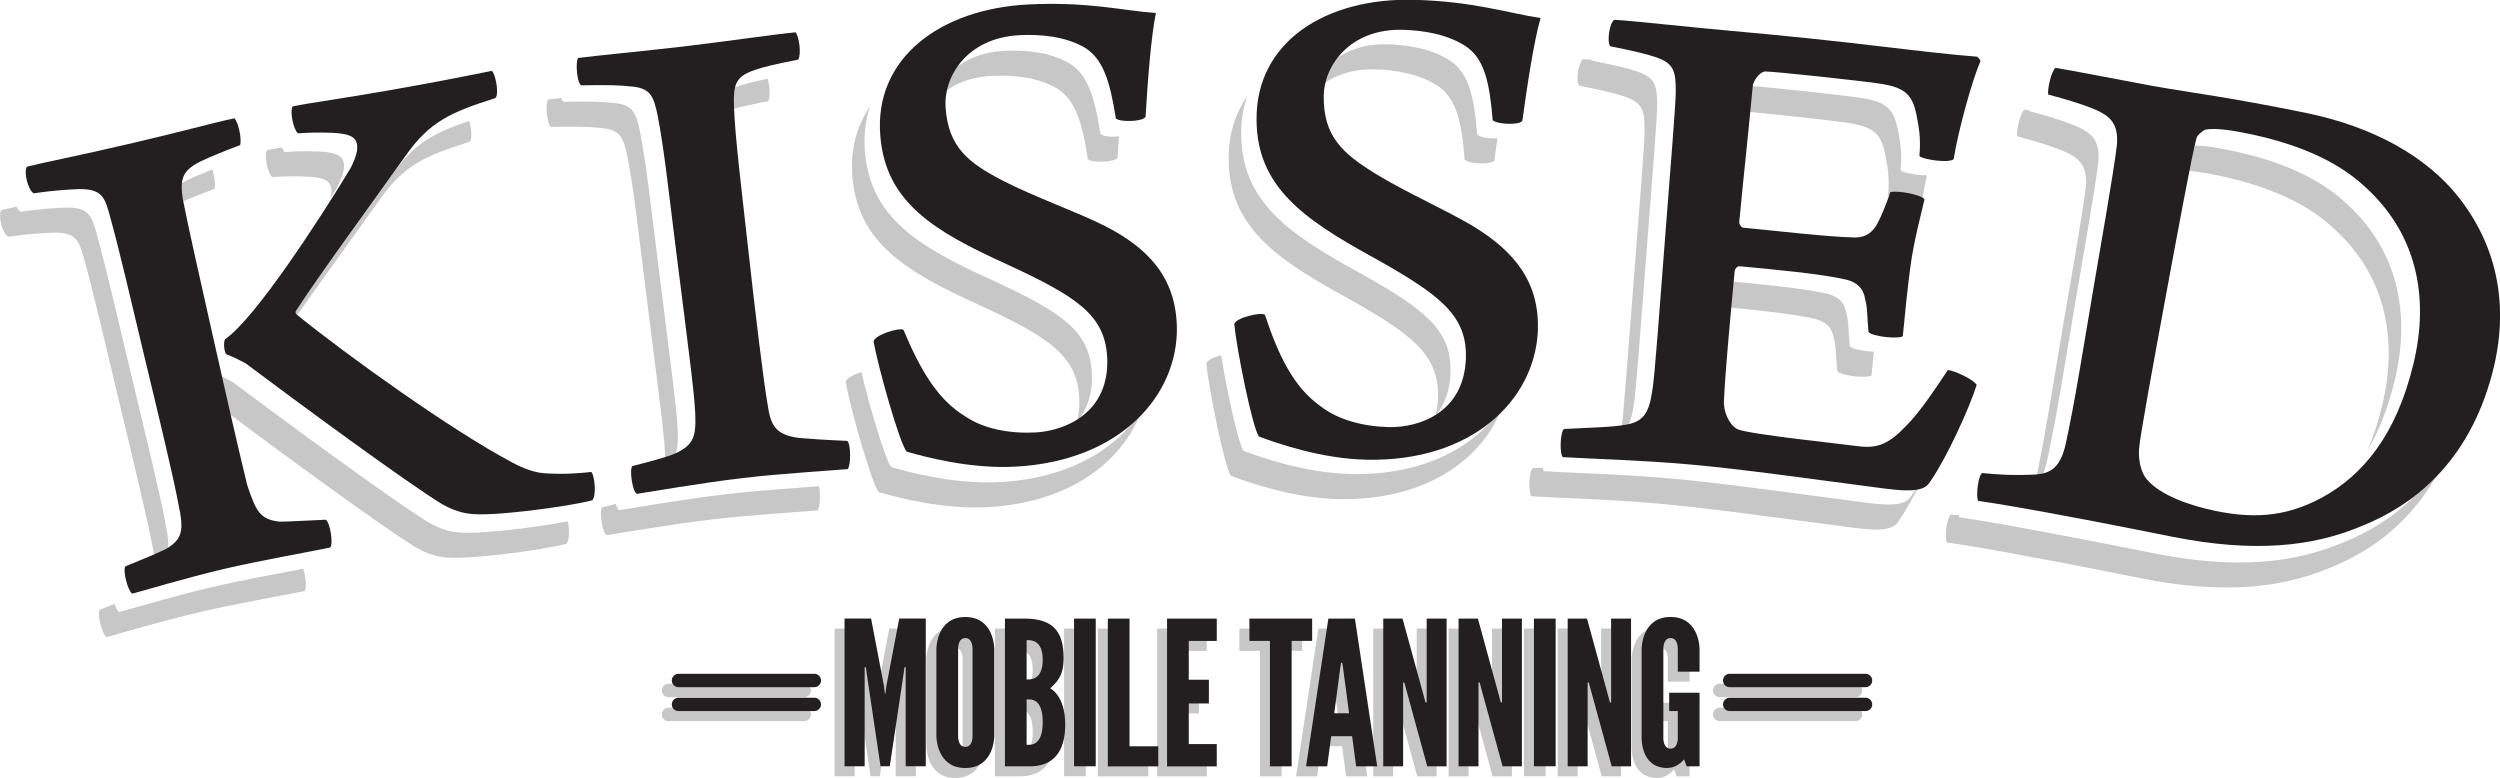 <?xml version="1.0" encoding="UTF-8" standalone="no"?>
<!-- Created with Inkscape (http://www.inkscape.org/) -->

<svg
   xmlns:dc="http://purl.org/dc/elements/1.1/"
   xmlns:cc="http://creativecommons.org/ns#"
   xmlns:rdf="http://www.w3.org/1999/02/22-rdf-syntax-ns#"
   xmlns:svg="http://www.w3.org/2000/svg"
   xmlns="http://www.w3.org/2000/svg"
   xmlns:sodipodi="http://sodipodi.sourceforge.net/DTD/sodipodi-0.dtd"
   xmlns:inkscape="http://www.inkscape.org/namespaces/inkscape"
   width="4.313in"
   height="1.342in"
   viewBox="0 0 109.559 34.094"
   version="1.1"
   id="svg4204"
   inkscape:version="0.92.4 5da689c313, 2019-01-14"
   sodipodi:docname="kissed-bw.svg">
  <defs
     id="defs4198" />
  <sodipodi:namedview
     id="base"
     pagecolor="#ffffff"
     bordercolor="#666666"
     borderopacity="1.0"
     inkscape:pageopacity="0.0"
     inkscape:pageshadow="2"
     inkscape:zoom="1.979899"
     inkscape:cx="257.1127"
     inkscape:cy="157.33833"
     inkscape:document-units="mm"
     inkscape:current-layer="layer1"
     showgrid="false"
     units="in"
     width="7.5in"
     inkscape:window-width="1918"
     inkscape:window-height="1064"
     inkscape:window-x="4800"
     inkscape:window-y="27"
     inkscape:window-maximized="0" />
  <g
     inkscape:label="Layer 1"
     inkscape:groupmode="layer"
     id="layer1"
     transform="translate(-2.37,-252.808)">
    <g
       id="g8632"
       transform="matrix(0.353,0,0,-0.353,40.519,286.831)">
      <path
         d="m 0,0 -1.721,11.532 -0.102,0.771 H -1.971 V 11.532 0 H -4.468 V 18.346 H -1.17 L 0.426,9.966 0.55,8.989 h 0.049 l 0.124,0.977 1.601,8.38 H 5.619 V 0 H 3.123 v 11.532 0.771 H 2.973 L 2.874,11.532 1.154,0 Z"
         style="fill:#c8c7c7;fill-opacity:1;fill-rule:nonzero;stroke:none"
         id="path8634"
         inkscape:connector-curvature="0" />
    </g>
    <g
       id="g8636"
       transform="matrix(0.353,0,0,-0.353,44.235,281.212)">
      <path
         d="m 0,0 c -0.95,0 -0.898,-1.35 -0.898,-1.35 v -10.813 c 0,0 -0.052,-1.344 0.898,-1.344 0.951,0 0.901,1.344 0.901,1.344 V -1.35 C 0.901,-1.35 0.951,0 0,0 m 0,-16.13 c -3.618,0 -3.592,3.967 -3.592,3.967 V -1.35 c 0,0 -0.026,3.964 3.592,3.964 3.621,0 3.6,-3.964 3.6,-3.964 v -10.813 c 0,0 0.021,-3.967 -3.6,-3.967"
         style="fill:#c8c7c7;fill-opacity:1;fill-rule:nonzero;stroke:none"
         id="path8638"
         inkscape:connector-curvature="0" />
    </g>
    <g
       id="g8640"
       transform="matrix(0.353,0,0,-0.353,46.921,283.898)">
      <path
         d="m 0,0 v -5.637 c 0.498,0 1.999,-0.202 1.999,2.813 C 1.999,0.201 0.498,0 0,0 M 0,7.364 V 2.473 c 0.498,0 1.999,-0.081 1.999,2.445 0,2.52 -1.501,2.446 -1.999,2.446 M -2.694,-8.314 v 18.348 h 2.369 c 3.223,0 4.92,-1.225 4.92,-4.87 0,-1.697 -0.376,-2.669 -1.673,-3.793 0,0 1.877,-0.852 1.877,-4.497 0,-2.697 -0.95,-5.064 -4.172,-5.188 z"
         style="fill:#c8c7c7;fill-opacity:1;fill-rule:nonzero;stroke:none"
         id="path8642"
         inkscape:connector-curvature="0" />
    </g>
    <path
       d="m 49.001,280.358 h 0.95 v 6.472 h -0.95 z"
       style="fill:#c8c7c7;fill-opacity:1;fill-rule:nonzero;stroke:none;stroke-width:0.353"
       id="path8644"
       inkscape:connector-curvature="0" />
    <g
       id="g8646"
       transform="matrix(0.353,0,0,-0.353,50.48,280.359)">
      <path
         d="m 0,0 h 2.697 v -15.857 h 3.57 v -2.489 H 0 Z"
         style="fill:#c8c7c7;fill-opacity:1;fill-rule:nonzero;stroke:none"
         id="path8648"
         inkscape:connector-curvature="0" />
    </g>
    <g
       id="g8650"
       transform="matrix(0.353,0,0,-0.353,53.079,280.359)">
      <path
         d="M 0,0 H 6.165 V -2.771 H 2.694 v -4.818 h 2.497 v -2.945 H 2.694 v -5.04 h 3.471 v -2.772 H 0 Z"
         style="fill:#c8c7c7;fill-opacity:1;fill-rule:nonzero;stroke:none"
         id="path8652"
         inkscape:connector-curvature="0" />
    </g>
    <g
       id="g8654"
       transform="matrix(0.353,0,0,-0.353,56.685,281.336)">
      <path
         d="M 0,0 V 2.771 H 7.792 V 0 H 5.249 v -15.576 h -2.7 L 2.549,0 Z"
         style="fill:#c8c7c7;fill-opacity:1;fill-rule:nonzero;stroke:none"
         id="path8656"
         inkscape:connector-curvature="0" />
    </g>
    <g
       id="g8658"
       transform="matrix(0.353,0,0,-0.353,60.782,282.464)">
      <path
         d="M 0,0 -0.076,0.477 H -0.227 L -0.302,0 -1.075,-5.786 H 0.773 Z M -4.572,-12.378 -1.803,5.969 H 1.493 L 4.267,-12.378 H 1.646 L 1.148,-8.636 H -1.45 l -0.501,-3.742 z"
         style="fill:#c8c7c7;fill-opacity:1;fill-rule:nonzero;stroke:none"
         id="path8660"
         inkscape:connector-curvature="0" />
    </g>
    <g
       id="g8662"
       transform="matrix(0.353,0,0,-0.353,63.556,283.458)">
      <path
         d="M 0,0 -0.225,0.847 H -0.376 V 0 -9.561 H -2.845 V 8.785 h 2.393 l 2.623,-9.56 0.222,-0.848 H 2.55 v 0.848 9.56 H 5.019 V -9.561 H 2.62 Z"
         style="fill:#c8c7c7;fill-opacity:1;fill-rule:nonzero;stroke:none"
         id="path8664"
         inkscape:connector-curvature="0" />
    </g>
    <g
       id="g8666"
       transform="matrix(0.353,0,0,-0.353,66.859,283.458)">
      <path
         d="M 0,0 -0.222,0.847 H -0.379 V 0 -9.561 H -2.848 V 8.785 h 2.399 l 2.62,-9.56 0.225,-0.848 h 0.151 v 0.848 9.56 H 5.015 V -9.561 h -2.4 z"
         style="fill:#c8c7c7;fill-opacity:1;fill-rule:nonzero;stroke:none"
         id="path8668"
         inkscape:connector-curvature="0" />
    </g>
    <path
       d="m 69.158,280.358 h 0.951 v 6.472 h -0.951 z"
       style="fill:#c8c7c7;fill-opacity:1;fill-rule:nonzero;stroke:none;stroke-width:0.353"
       id="path8670"
       inkscape:connector-curvature="0" />
    <g
       id="g8672"
       transform="matrix(0.353,0,0,-0.353,71.641,283.458)">
      <path
         d="M 0,0 -0.222,0.847 H -0.373 V 0 -9.561 h -2.47 V 8.785 h 2.394 l 2.622,-9.56 0.226,-0.848 h 0.148 v 0.848 9.56 H 5.015 V -9.561 H 2.621 Z"
         style="fill:#c8c7c7;fill-opacity:1;fill-rule:nonzero;stroke:none"
         id="path8674"
         inkscape:connector-curvature="0" />
    </g>
    <g
       id="g8676"
       transform="matrix(0.353,0,0,-0.353,75.463,282.683)">
      <path
         d="m 0,0 v 2.822 c 0,0 0.051,1.35 -0.892,1.35 -0.952,0 -0.903,-1.35 -0.903,-1.35 V -8.211 c 0,0 -0.049,-1.353 0.903,-1.353 0.943,0 0.892,1.353 0.892,1.353 v 3.317 h -1.072 v 2.27 H 2.7 v -9.133 H 1.101 l -0.323,0.871 c -0.499,-0.623 -1.248,-1.072 -2.099,-1.072 -3.42,0 -3.171,3.967 -3.171,3.967 V 2.822 c 0,0 -0.021,3.964 3.6,3.964 C 2.724,6.786 2.7,2.822 2.7,2.822 V 0 Z"
         style="fill:#c8c7c7;fill-opacity:1;fill-rule:nonzero;stroke:none"
         id="path8678"
         inkscape:connector-curvature="0" />
    </g>
    <g
       id="g8680"
       transform="matrix(0.353,0,0,-0.353,37.615,283.364)">
      <path
         d="m 0,0 h -16.861 c -0.46,0 -0.83,0.371 -0.83,0.832 0,0.462 0.37,0.835 0.83,0.835 L 0,1.667 C 0.459,1.667 0.832,1.294 0.832,0.832 0.832,0.371 0.459,0 0,0"
         style="fill:#c8c7c7;fill-opacity:1;fill-rule:nonzero;stroke:none"
         id="path8682"
         inkscape:connector-curvature="0" />
    </g>
    <g
       id="g8684"
       transform="matrix(0.353,0,0,-0.353,37.615,284.414)">
      <path
         d="m 0,0 h -16.861 c -0.46,0 -0.83,0.378 -0.83,0.838 0,0.459 0.37,0.829 0.83,0.829 L 0,1.667 c 0.459,0 0.832,-0.37 0.832,-0.829 C 0.832,0.378 0.459,0 0,0"
         style="fill:#c8c7c7;fill-opacity:1;fill-rule:nonzero;stroke:none"
         id="path8686"
         inkscape:connector-curvature="0" />
    </g>
    <g
       id="g8688"
       transform="matrix(0.353,0,0,-0.353,83.689,283.364)">
      <path
         d="m 0,0 h -16.858 c -0.459,0 -0.835,0.371 -0.835,0.832 0,0.462 0.376,0.835 0.835,0.835 L 0,1.667 C 0.464,1.667 0.835,1.294 0.835,0.832 0.835,0.371 0.464,0 0,0"
         style="fill:#c8c7c7;fill-opacity:1;fill-rule:nonzero;stroke:none"
         id="path8690"
         inkscape:connector-curvature="0" />
    </g>
    <g
       id="g8692"
       transform="matrix(0.353,0,0,-0.353,83.689,284.414)">
      <path
         d="m 0,0 h -16.858 c -0.459,0 -0.835,0.378 -0.835,0.838 0,0.459 0.376,0.829 0.835,0.829 L 0,1.667 c 0.464,0 0.835,-0.37 0.835,-0.829 C 0.835,0.378 0.464,0 0,0"
         style="fill:#c8c7c7;fill-opacity:1;fill-rule:nonzero;stroke:none"
         id="path8694"
         inkscape:connector-curvature="0" />
    </g>
    <g
       id="g8696"
       transform="matrix(0.353,0,0,-0.353,16.171,260.579)">
      <path
         d="M 0,0 C 1.107,-0.142 1.848,-0.449 2.011,-1.309 2.075,-1.666 2.046,-2.088 1.91,-2.602 2.214,-2.103 2.501,-1.631 2.768,-1.191 3.478,0.183 3.695,1.119 3.567,1.8 3.405,2.664 2.664,2.964 1.555,3.112 0.448,3.26 -1.718,3.289 -3.755,3.144 -3.891,3.24 -4.02,3.455 -4.131,3.712 -4.787,3.598 -5.41,3.487 -5.977,3.373 -6.354,2.765 -5.891,0.451 -5.314,0.032 -3.272,0.177 -1.11,0.145 0,0"
         style="fill:#c8c7c7;fill-opacity:1;fill-rule:nonzero;stroke:none"
         id="path8698"
         inkscape:connector-curvature="0" />
    </g>
    <g
       id="g8700"
       transform="matrix(0.353,0,0,-0.353,14.782,267.406)">
      <path
         d="M 0,0 C 0.03,-0.032 0.069,-0.062 0.104,-0.085 3.28,4.541 7.876,10.816 11.89,16.46 c 3.1,4.455 5.762,5.541 11.239,7.297 0.359,0.302 0.219,1.674 -0.047,2.58 C 18.661,24.852 16.226,23.565 13.445,19.576 8.618,12.781 2.938,5.074 -0.086,0.426 -0.162,0.322 -0.127,0.151 0,0"
         style="fill:#c8c7c7;fill-opacity:1;fill-rule:nonzero;stroke:none"
         id="path8702"
         inkscape:connector-curvature="0" />
    </g>
    <g
       id="g8704"
       transform="matrix(0.353,0,0,-0.353,11.671,260.234)">
      <path
         d="m 0,0 c -1.154,-0.455 -2.306,-0.936 -3.182,-1.365 -1.784,-0.915 -2.323,-1.77 -2.239,-3.5 0.205,0.127 0.432,0.261 0.684,0.391 1.338,0.649 3.34,1.44 4.989,2.056 C 0.411,-1.907 0.266,-0.815 0,0"
         style="fill:#c8c7c7;fill-opacity:1;fill-rule:nonzero;stroke:none"
         id="path8706"
         inkscape:connector-curvature="0" />
    </g>
    <g
       id="g8708"
       transform="matrix(0.353,0,0,-0.353,9.064,276.831)">
      <path
         d="m 0,0 c 0.186,-0.871 0.299,-1.575 0.337,-2.176 1.697,1.137 1.868,2.232 1.218,5.291 -0.581,3.185 -2.419,10.828 -4.323,18.73 -1.677,6.966 -2.931,12.589 -4.343,17.643 -0.545,1.842 -0.974,2.824 -3.657,2.795 -1.282,-0.042 -3.248,-0.174 -5.655,-0.518 -0.186,0.098 -0.359,0.331 -0.51,0.628 -0.728,-0.152 -1.35,-0.3 -1.892,-0.436 -0.435,-0.65 0.151,-2.936 0.842,-3.301 2.412,0.344 4.376,0.473 5.657,0.515 2.683,0.03 3.112,-0.95 3.657,-2.795 1.413,-5.051 2.668,-10.683 4.346,-17.643 C -2.422,10.834 -0.583,3.188 0,0"
         style="fill:#c8c7c7;fill-opacity:1;fill-rule:nonzero;stroke:none"
         id="path8710"
         inkscape:connector-curvature="0" />
    </g>
    <g
       id="g8712"
       transform="matrix(0.353,0,0,-0.353,11.585,278.557)">
      <path
         d="m 0,0 c -4.415,-1.03 -9.961,-2.692 -11.339,-3.052 -0.193,0.117 -0.407,0.524 -0.579,1.029 -0.617,-0.262 -1.248,-0.517 -1.843,-0.76 -0.327,-0.529 0.328,-3.071 0.867,-3.384 1.377,0.365 6.919,2.029 11.337,3.053 4.674,1.106 10.194,2.04 13.234,2.67 0.324,0.331 0.158,1.857 -0.148,2.775 C 8.385,1.723 3.9,0.921 0,0"
         style="fill:#c8c7c7;fill-opacity:1;fill-rule:nonzero;stroke:none"
         id="path8714"
         inkscape:connector-curvature="0" />
    </g>
    <g
       id="g8716"
       transform="matrix(0.353,0,0,-0.353,22.309,276.127)">
      <path
         d="M 0,0 C -1.196,0.148 -2.475,0.716 -3.283,1.188 -8,4.086 -21.302,13.899 -27.636,18.642 c -0.11,0.064 -1.403,0.766 -2.443,1.16 -0.029,0.041 -0.056,0.092 -0.079,0.147 -0.318,-0.319 -0.619,-0.61 -0.906,-0.857 0.228,-1.005 0.449,-1.985 0.669,-2.944 0.621,-0.301 1.13,-0.577 1.201,-0.618 6.333,-4.749 19.637,-14.556 24.351,-17.46 0.813,-0.472 2.09,-1.037 3.285,-1.176 2.706,-0.467 12.604,0.901 15.356,1.637 0.423,0.327 0.417,1.843 0.197,2.802 C 10.211,0.586 2.359,-0.406 0,0"
         style="fill:#c8c7c7;fill-opacity:1;fill-rule:nonzero;stroke:none"
         id="path8718"
         inkscape:connector-curvature="0" />
    </g>
    <g
       id="g8720"
       transform="matrix(0.353,0,0,-0.353,33.756,257.852)">
      <path
         d="M 0,0 C 0.252,0.133 0.53,0.258 0.865,0.371 2.168,0.858 3.87,1.211 6.43,1.724 6.751,2.223 6.645,3.648 6.384,4.512 4.686,4.155 3.428,3.857 2.422,3.481 0.492,2.822 0.032,1.919 0,0"
         style="fill:#c8c7c7;fill-opacity:1;fill-rule:nonzero;stroke:none"
         id="path8722"
         inkscape:connector-curvature="0" />
    </g>
    <g
       id="g8724"
       transform="matrix(0.353,0,0,-0.353,29.861,259.664)">
      <path
         d="m 0,0 c 0.799,-4.039 1.321,-8.989 2.236,-16.273 1.787,-14.212 2.516,-19.318 2.475,-21.879 -0.006,-0.084 -0.006,-0.179 -0.01,-0.264 1.39,0.911 1.528,1.986 1.567,3.376 0.036,2.561 -0.687,7.658 -2.473,21.873 C 2.881,-5.88 2.356,-0.93 1.56,3.112 1.072,5.424 0.669,6.348 -1.403,6.606 -3.17,6.818 -5.019,6.834 -7.931,6.783 -8.041,6.858 -8.13,7.038 -8.211,7.262 -8.908,7.183 -9.481,7.115 -9.863,7.061 -10.191,6.574 -10.025,4.039 -9.487,3.671 -6.578,3.725 -4.729,3.709 -2.957,3.494 -0.889,3.233 -0.482,2.315 0,0"
         style="fill:#c8c7c7;fill-opacity:1;fill-rule:nonzero;stroke:none"
         id="path8726"
         inkscape:connector-curvature="0" />
    </g>
    <g
       id="g8728"
       transform="matrix(0.353,0,0,-0.353,34.173,274.471)">
      <path
         d="m 0,0 c -5.188,-0.595 -11.638,-1.738 -13.212,-1.968 -0.173,0.058 -0.328,0.364 -0.453,0.774 -0.493,-0.133 -1.044,-0.275 -1.681,-0.435 -0.388,-0.408 0.015,-3.265 0.574,-3.448 1.576,0.23 8.031,1.37 13.218,1.968 4.654,0.556 11.011,0.927 12.947,1.101 0.319,0.309 0.394,2.103 0.178,3.005 C 8.853,0.793 3.847,0.461 0,0"
         style="fill:#c8c7c7;fill-opacity:1;fill-rule:nonzero;stroke:none"
         id="path8730"
         inkscape:connector-curvature="0" />
    </g>
    <g
       id="g8732"
       transform="matrix(0.353,0,0,-0.353,48.688,256.683)">
      <path
         d="m 0,0 c 2.259,-1.397 3.123,-4.166 3.847,-8.776 0.49,-0.511 3.418,-0.42 3.682,0.199 0.053,0.829 0.109,1.716 0.172,2.617 -0.927,-0.092 -2.016,0 -2.295,0.296 -0.724,4.604 -1.589,7.376 -3.851,8.773 -2.361,1.4 -5.461,1.696 -8.157,1.552 -5.232,-0.278 -8.101,-3.438 -8.909,-6.606 1.483,1.869 3.898,3.31 7.357,3.496 C -5.465,1.696 -2.365,1.397 0,0"
         style="fill:#c8c7c7;fill-opacity:1;fill-rule:nonzero;stroke:none"
         id="path8734"
         inkscape:connector-curvature="0" />
    </g>
    <g
       id="g8736"
       transform="matrix(0.353,0,0,-0.353,46.225,273.935)">
      <path
         d="m 0,0 c -5.619,-0.325 -11.216,1.173 -13.587,1.851 -0.732,0.838 -2.763,7.757 -3.715,11.804 -0.934,-0.295 -1.892,-0.785 -1.952,-1.228 0.556,-3.193 3.245,-12.706 4.112,-13.685 2.373,-0.678 7.965,-2.176 13.587,-1.86 C 8.666,-2.541 15.192,2.611 17.474,8.861 14.386,4.091 8.462,0.47 0,0"
         style="fill:#c8c7c7;fill-opacity:1;fill-rule:nonzero;stroke:none"
         id="path8738"
         inkscape:connector-curvature="0" />
    </g>
    <g
       id="g8740"
       transform="matrix(0.353,0,0,-0.353,45.261,266.166)">
      <path
         d="m 0,0 c 8.788,-4.062 12.285,-6.344 12.489,-11.743 0.035,-1.038 -0.075,-1.954 -0.285,-2.791 1.176,1.403 1.93,3.324 1.844,5.903 -0.203,5.397 -3.703,7.678 -12.49,11.743 -9.075,4.109 -15.011,7.704 -15.686,15.899 -0.175,2.044 0.064,3.93 0.639,5.644 -1.659,-2.431 -2.485,-5.378 -2.198,-8.756 C -15.008,7.707 -9.075,4.112 0,0"
         style="fill:#c8c7c7;fill-opacity:1;fill-rule:nonzero;stroke:none"
         id="path8742"
         inkscape:connector-curvature="0" />
    </g>
    <g
       id="g8744"
       transform="matrix(0.353,0,0,-0.353,67.86,259.834)">
      <path
         d="m 0,0 c 0.118,0.87 0.249,1.794 0.388,2.738 -0.977,-0.065 -2.238,0.113 -2.52,0.459 -0.372,4.646 -1.021,7.474 -3.174,9.045 -2.249,1.565 -5.317,2.098 -8.011,2.162 -5.57,0.125 -8.717,-3.194 -9.55,-6.493 1.587,1.984 4.241,3.465 7.996,3.381 2.69,-0.064 5.764,-0.595 8.01,-2.169 C -4.708,7.562 -4.062,4.735 -3.689,0.088 -3.24,-0.455 -0.316,-0.591 0,0"
         style="fill:#c8c7c7;fill-opacity:1;fill-rule:nonzero;stroke:none"
         id="path8746"
         inkscape:connector-curvature="0" />
    </g>
    <g
       id="g8748"
       transform="matrix(0.353,0,0,-0.353,61.597,273.585)">
      <path
         d="m 0,0 c -5.631,0.107 -11.089,2.022 -13.401,2.883 -0.656,0.869 -2.126,7.743 -2.777,11.871 -0.89,-0.235 -1.755,-0.617 -1.842,-1.031 0.318,-3.226 2.271,-12.906 3.06,-13.95 2.315,-0.86 7.774,-2.781 13.403,-2.885 C 9.255,-3.324 16.35,1.866 18.762,8.426 15.474,3.416 9.03,-0.177 0,0"
         style="fill:#c8c7c7;fill-opacity:1;fill-rule:nonzero;stroke:none"
         id="path8750"
         inkscape:connector-curvature="0" />
    </g>
    <g
       id="g8752"
       transform="matrix(0.353,0,0,-0.353,61.306,265.809)">
      <path
         d="m 0,0 c 8.454,-4.714 11.763,-7.256 11.561,-12.655 -0.032,-0.789 -0.145,-1.507 -0.308,-2.163 1.049,1.269 1.768,2.989 1.866,5.27 0.202,5.405 -3.111,7.943 -11.561,12.654 -8.734,4.79 -14.373,8.823 -14.425,17.049 -0.021,1.71 0.251,3.283 0.743,4.724 -1.496,-2.17 -2.334,-4.796 -2.301,-7.839 C -14.372,8.817 -8.734,4.784 0,0"
         style="fill:#c8c7c7;fill-opacity:1;fill-rule:nonzero;stroke:none"
         id="path8754"
         inkscape:connector-curvature="0" />
    </g>
    <g
       id="g8756"
       transform="matrix(0.353,0,0,-0.353,82.738,267.63)">
      <path
         d="M 0,0 C 0.319,-1.182 0.226,-1.965 0.423,-4.097 0.898,-4.686 4.08,-5.001 4.678,-4.642 4.77,-3.674 4.874,-2.683 4.972,-1.678 3.819,-1.646 2.297,-1.379 1.977,-0.988 1.78,1.145 1.872,1.93 1.558,3.115 1.351,4.456 0.51,5.175 -0.754,5.502 -3.737,6.209 -9.804,6.78 -14.029,7.172 -14.303,7.198 -14.615,6.876 -14.643,6.528 -14.72,5.702 -14.801,4.853 -14.881,3.994 -10.715,3.61 -5.134,3.059 -2.312,2.39 -1.048,2.066 -0.208,1.348 0,0"
         style="fill:#c8c7c7;fill-opacity:1;fill-rule:nonzero;stroke:none"
         id="path8758"
         inkscape:connector-curvature="0" />
    </g>
    <g
       id="g8760"
       transform="matrix(0.353,0,0,-0.353,85.666,260.275)">
      <path
         d="m 0,0 c 0.22,2.434 -0.098,3.709 -0.382,5.241 -0.482,2.264 -1.339,3.173 -3.988,3.665 -1.413,0.299 -13.925,1.643 -14.793,1.602 -0.784,-0.103 -1.473,-1.265 -1.519,-1.789 -0.047,-0.458 -0.088,-0.902 -0.133,-1.352 0.027,0.009 0.063,0.024 0.092,0.03 0.869,0.043 13.381,-1.301 14.795,-1.603 2.648,-0.499 3.506,-1.398 3.986,-3.662 0.29,-1.533 0.603,-2.81 0.384,-5.244 0.428,-0.406 3.602,-0.918 4.252,-0.391 0.14,0.857 0.337,1.848 0.574,2.891 C 2.081,-0.643 0.306,-0.299 0,0"
         style="fill:#c8c7c7;fill-opacity:1;fill-rule:nonzero;stroke:none"
         id="path8762"
         inkscape:connector-curvature="0" />
    </g>
    <g
       id="g8764"
       transform="matrix(0.353,0,0,-0.353,73.582,257.042)">
      <path
         d="M 0,0 C 2.156,-0.776 2.476,-1.592 2.44,-4.483 2.417,-6.057 1.826,-13.46 1.225,-21.12 0.459,-30.789 -0.172,-39.94 -0.47,-41.406 c -0.027,-0.187 -0.057,-0.341 -0.086,-0.513 0.94,0.623 1.374,1.718 1.646,3.622 0.296,1.466 0.927,10.62 1.693,20.28 0.596,7.669 1.187,15.072 1.215,16.643 C 4.035,1.517 3.716,2.334 1.554,3.109 0.239,3.557 -1.558,3.955 -4.13,4.468 -4.151,4.497 -4.16,4.54 -4.181,4.575 -4.548,4.607 -4.889,4.633 -5.181,4.648 -5.788,4.254 -6.131,1.915 -5.685,1.359 -3.117,0.839 -1.315,0.445 0,0"
         style="fill:#c8c7c7;fill-opacity:1;fill-rule:nonzero;stroke:none"
         id="path8766"
         inkscape:connector-curvature="0" />
    </g>
    <g
       id="g8768"
       transform="matrix(0.353,0,0,-0.353,86.165,274.494)">
      <path
         d="m 0,0 c -0.586,-0.979 -1.385,-1.558 -5.859,-0.965 -9.283,1.214 -17.779,2.431 -24.211,2.999 -5.9,0.515 -11.91,0.67 -15.612,0.892 -0.079,0.073 -0.138,0.239 -0.18,0.444 -0.412,-0.018 -0.829,-0.041 -1.258,-0.062 -0.475,-0.495 -0.539,-3.116 -0.12,-3.494 3.702,-0.22 9.716,-0.37 15.611,-0.898 6.432,-0.562 14.927,-1.779 24.218,-2.993 4.466,-0.59 5.267,-0.012 5.853,0.968 1.019,1.46 2.236,3.764 3.308,6.05 C 1.141,1.807 0.538,0.782 0,0"
         style="fill:#c8c7c7;fill-opacity:1;fill-rule:nonzero;stroke:none"
         id="path8770"
         inkscape:connector-curvature="0" />
    </g>
    <g
       id="g8772"
       transform="matrix(0.353,0,0,-0.353,106.12,272.569)">
      <path
         d="m 0,0 c 1.403,2.378 2.555,5.247 3.402,8.744 2.063,8.571 0.255,16.406 -6.159,22.126 -3.606,3.297 -8.804,5.39 -14.963,6.581 -1.798,0.353 -3.618,0.602 -4.741,0.367 -0.313,-0.115 -1.003,-0.701 -1.072,-1.044 -0.092,-0.306 -0.262,-1.044 -0.475,-2.065 1.118,0.232 2.937,-0.017 4.733,-0.364 6.156,-1.198 11.36,-3.284 14.953,-6.584 C 2.105,22.038 3.906,14.206 1.844,5.635 1.345,3.541 0.719,1.674 0,0"
         style="fill:#c8c7c7;fill-opacity:1;fill-rule:nonzero;stroke:none"
         id="path8774"
         inkscape:connector-curvature="0" />
    </g>
    <g
       id="g8776"
       transform="matrix(0.353,0,0,-0.353,105.065,276.582)">
      <path
         d="m 0,0 c -6.259,-2.653 -13.564,-3.312 -23.382,-1.376 -5.214,1.035 -14.163,2.839 -21.673,4.088 -0.876,0.134 -1.75,0.27 -2.631,0.4 -0.018,0.067 -0.03,0.168 -0.047,0.258 -0.312,0.02 -0.637,0.05 -0.986,0.088 C -49.223,3.092 -49.484,0.744 -49.24,0 c 0.87,-0.127 1.75,-0.266 2.626,-0.406 7.511,-1.243 16.456,-3.044 21.672,-4.079 9.816,-1.934 17.125,-1.277 23.384,1.376 5.239,2.102 11.08,6.165 14.556,14.256 C 9.481,5.092 4.521,1.815 0,0"
         style="fill:#c8c7c7;fill-opacity:1;fill-rule:nonzero;stroke:none"
         id="path8778"
         inkscape:connector-curvature="0" />
    </g>
    <g
       id="g8780"
       transform="matrix(0.353,0,0,-0.353,92.611,259.354)">
      <path
         d="M 0,0 C 2.387,-0.915 3.499,-1.814 3.331,-4.538 2.985,-7.757 1.181,-17.81 0.313,-22.979 c -1.211,-7.149 -2.191,-13.463 -3.339,-18.724 0.655,0.533 1.166,1.416 1.513,2.911 1.16,5.297 2.162,11.68 3.378,18.917 0.874,5.174 2.679,15.23 3.024,18.456 C 5.058,1.296 3.94,2.194 1.558,3.118 0.364,3.576 -1.305,4.109 -3.651,4.732 -3.657,4.758 -3.657,4.799 -3.657,4.827 -3.925,4.871 -4.149,4.909 -4.307,4.935 -4.868,4.483 -5.32,2.168 -5.21,1.623 -2.869,0.997 -1.2,0.458 0,0"
         style="fill:#c8c7c7;fill-opacity:1;fill-rule:nonzero;stroke:none"
         id="path8782"
         inkscape:connector-curvature="0" />
    </g>
    <g
       id="g8920"
       transform="matrix(0.353,0,0,-0.353,40.956,286.394)">
      <path
         d="M 0,0 -1.721,11.533 -1.82,12.306 H -1.971 V 11.533 0 h -2.497 v 18.346 h 3.295 L 0.429,9.963 0.55,8.989 h 0.048 l 0.125,0.974 1.598,8.383 H 5.616 V 0 H 3.123 v 11.533 0.773 H 2.973 L 2.87,11.533 1.148,0 Z"
         style="fill:#231f20;fill-opacity:1;fill-rule:nonzero;stroke:none"
         id="path8922"
         inkscape:connector-curvature="0" />
    </g>
    <g
       id="g8924"
       transform="matrix(0.353,0,0,-0.353,44.672,280.775)">
      <path
         d="M 0,0 C -0.947,0 -0.895,-1.348 -0.895,-1.348 V -12.16 c 0,0 -0.052,-1.349 0.895,-1.349 0.951,0 0.898,1.349 0.898,1.349 V -1.348 C 0.898,-1.348 0.951,0 0,0 m 0,-16.131 c -3.618,0 -3.592,3.971 -3.592,3.971 v 10.812 c 0,0 -0.026,3.966 3.592,3.966 3.621,0 3.597,-3.966 3.597,-3.966 V -12.16 c 0,0 0.024,-3.971 -3.597,-3.971"
         style="fill:#231f20;fill-opacity:1;fill-rule:nonzero;stroke:none"
         id="path8926"
         inkscape:connector-curvature="0" />
    </g>
    <g
       id="g8928"
       transform="matrix(0.353,0,0,-0.353,47.359,283.462)">
      <path
         d="m 0,0 v -5.638 c 0.501,0 1.999,-0.201 1.999,2.819 C 1.999,0.204 0.501,0 0,0 M 0,7.361 V 2.472 C 0.501,2.472 1.999,2.398 1.999,4.92 1.999,7.444 0.501,7.361 0,7.361 M -2.694,-8.311 v 18.346 h 2.369 c 3.223,0 4.921,-1.221 4.921,-4.869 0,-1.692 -0.374,-2.666 -1.671,-3.791 0,0 1.868,-0.853 1.868,-4.495 0,-2.697 -0.944,-5.069 -4.166,-5.191 z"
         style="fill:#231f20;fill-opacity:1;fill-rule:nonzero;stroke:none"
         id="path8930"
         inkscape:connector-curvature="0" />
    </g>
    <path
       d="m 49.438,279.921 h 0.95 v 6.472 h -0.95 z"
       style="fill:#231f20;fill-opacity:1;fill-rule:nonzero;stroke:none;stroke-width:0.353"
       id="path8932"
       inkscape:connector-curvature="0" />
    <g
       id="g8934"
       transform="matrix(0.353,0,0,-0.353,50.918,279.922)">
      <path
         d="m 0,0 h 2.694 v -15.852 h 3.569 v -2.495 H 0 Z"
         style="fill:#231f20;fill-opacity:1;fill-rule:nonzero;stroke:none"
         id="path8936"
         inkscape:connector-curvature="0" />
    </g>
    <g
       id="g8938"
       transform="matrix(0.353,0,0,-0.353,53.514,279.922)">
      <path
         d="M 0,0 H 6.171 V -2.769 H 2.697 v -4.822 h 2.497 v -2.944 H 2.697 v -5.038 h 3.474 v -2.774 H 0 Z"
         style="fill:#231f20;fill-opacity:1;fill-rule:nonzero;stroke:none"
         id="path8940"
         inkscape:connector-curvature="0" />
    </g>
    <g
       id="g8942"
       transform="matrix(0.353,0,0,-0.353,57.124,280.898)">
      <path
         d="M 0,0 V 2.769 H 7.789 V 0 H 5.243 V -15.577 H 2.547 V 0 Z"
         style="fill:#231f20;fill-opacity:1;fill-rule:nonzero;stroke:none"
         id="path8944"
         inkscape:connector-curvature="0" />
    </g>
    <g
       id="g8946"
       transform="matrix(0.353,0,0,-0.353,61.22,282.025)">
      <path
         d="m 0,0 -0.077,0.473 h -0.15 L -0.302,0 -1.072,-5.795 H 0.773 Z M -4.572,-12.384 -1.8,5.963 H 1.495 L 4.264,-12.384 H 1.646 L 1.148,-8.637 H -1.45 l -0.498,-3.747 z"
         style="fill:#231f20;fill-opacity:1;fill-rule:nonzero;stroke:none"
         id="path8948"
         inkscape:connector-curvature="0" />
    </g>
    <g
       id="g8950"
       transform="matrix(0.353,0,0,-0.353,63.994,283.021)">
      <path
         d="M 0,0 -0.225,0.85 H -0.376 V 0 -9.561 H -2.845 V 8.785 h 2.396 l 2.62,-9.558 0.225,-0.849 h 0.15 v 0.849 9.558 H 5.019 V -9.561 H 2.62 Z"
         style="fill:#231f20;fill-opacity:1;fill-rule:nonzero;stroke:none"
         id="path8952"
         inkscape:connector-curvature="0" />
    </g>
    <g
       id="g8954"
       transform="matrix(0.353,0,0,-0.353,67.295,283.021)">
      <path
         d="M 0,0 -0.221,0.85 H -0.37 V 0 -9.561 H -2.845 V 8.785 h 2.4 l 2.618,-9.558 0.226,-0.849 h 0.15 v 0.849 9.558 H 5.018 V -9.561 H 2.624 Z"
         style="fill:#231f20;fill-opacity:1;fill-rule:nonzero;stroke:none"
         id="path8956"
         inkscape:connector-curvature="0" />
    </g>
    <path
       d="m 69.594,279.921 h 0.952 v 6.472 h -0.952 z"
       style="fill:#231f20;fill-opacity:1;fill-rule:nonzero;stroke:none;stroke-width:0.353"
       id="path8958"
       inkscape:connector-curvature="0" />
    <g
       id="g8960"
       transform="matrix(0.353,0,0,-0.353,72.079,283.021)">
      <path
         d="M 0,0 -0.231,0.85 H -0.373 V 0 -9.561 H -2.848 V 8.785 h 2.398 l 2.618,-9.558 0.225,-0.849 h 0.151 v 0.849 9.558 H 5.018 V -9.561 h -2.4 z"
         style="fill:#231f20;fill-opacity:1;fill-rule:nonzero;stroke:none"
         id="path8962"
         inkscape:connector-curvature="0" />
    </g>
    <g
       id="g8964"
       transform="matrix(0.353,0,0,-0.353,75.9,282.246)">
      <path
         d="m 0,0 v 2.822 c 0,0 0.051,1.349 -0.898,1.349 -0.946,0 -0.897,-1.349 -0.897,-1.349 V -8.213 c 0,0 -0.049,-1.348 0.897,-1.348 0.949,0 0.898,1.348 0.898,1.348 v 3.322 h -1.072 v 2.27 H 2.7 v -9.137 H 1.101 l -0.323,0.872 c -0.505,-0.625 -1.252,-1.075 -2.099,-1.075 -3.42,0 -3.171,3.972 -3.171,3.972 V 2.822 c 0,0 -0.021,3.967 3.594,3.967 C 2.718,6.789 2.7,2.822 2.7,2.822 V 0 Z"
         style="fill:#231f20;fill-opacity:1;fill-rule:nonzero;stroke:none"
         id="path8966"
         inkscape:connector-curvature="0" />
    </g>
    <g
       id="g8968"
       transform="matrix(0.353,0,0,-0.353,38.052,282.928)">
      <path
         d="m 0,0 h -16.858 c -0.46,0 -0.832,0.376 -0.832,0.838 0,0.459 0.372,0.829 0.832,0.829 L 0,1.667 c 0.462,0 0.838,-0.37 0.838,-0.829 C 0.838,0.376 0.462,0 0,0"
         style="fill:#231f20;fill-opacity:1;fill-rule:nonzero;stroke:none"
         id="path8970"
         inkscape:connector-curvature="0" />
    </g>
    <g
       id="g8972"
       transform="matrix(0.353,0,0,-0.353,38.052,283.975)">
      <path
         d="m 0,0 h -16.858 c -0.46,0 -0.832,0.37 -0.832,0.829 0,0.462 0.372,0.833 0.832,0.833 H 0 C 0.462,1.662 0.838,1.291 0.838,0.829 0.838,0.37 0.462,0 0,0"
         style="fill:#231f20;fill-opacity:1;fill-rule:nonzero;stroke:none"
         id="path8974"
         inkscape:connector-curvature="0" />
    </g>
    <g
       id="g8976"
       transform="matrix(0.353,0,0,-0.353,84.127,282.928)">
      <path
         d="m 0,0 h -16.858 c -0.465,0 -0.835,0.376 -0.835,0.838 0,0.459 0.37,0.829 0.835,0.829 L 0,1.667 c 0.458,0 0.835,-0.37 0.835,-0.829 C 0.835,0.376 0.458,0 0,0"
         style="fill:#231f20;fill-opacity:1;fill-rule:nonzero;stroke:none"
         id="path8978"
         inkscape:connector-curvature="0" />
    </g>
    <g
       id="g8980"
       transform="matrix(0.353,0,0,-0.353,84.127,283.975)">
      <path
         d="m 0,0 h -16.858 c -0.465,0 -0.835,0.37 -0.835,0.829 0,0.462 0.37,0.833 0.835,0.833 H 0 C 0.458,1.662 0.835,1.291 0.835,0.829 0.835,0.37 0.458,0 0,0"
         style="fill:#231f20;fill-opacity:1;fill-rule:nonzero;stroke:none"
         id="path8982"
         inkscape:connector-curvature="0" />
    </g>
    <g
       id="g8984"
       transform="matrix(0.353,0,0,-0.353,15.189,257.471)">
      <path
         d="M 0,0 C 2.765,0.548 6.433,1.009 12.349,2.06 19.413,3.311 22.067,3.891 24.732,4.409 25.17,4.125 25.687,1.466 25.167,1.031 19.692,-0.726 17.031,-1.811 13.928,-6.261 9.104,-13.065 3.422,-20.763 0.397,-25.412 c -0.072,-0.109 -0.041,-0.275 0.089,-0.424 6.474,-5.237 19.355,-14.445 26.649,-18.307 1.602,-0.887 3.033,-1.356 4.308,-1.42 2.458,-0.14 4.057,0.014 5.653,0.171 0.444,-0.554 0.64,-3.088 0.082,-3.524 -2.75,-0.736 -12.654,-2.107 -15.354,-1.642 -1.2,0.147 -2.478,0.716 -3.286,1.181 -4.714,2.904 -18.023,12.713 -24.358,17.462 -0.105,0.063 -1.395,0.764 -2.438,1.155 -0.278,0.391 -0.341,1.541 -0.129,1.857 3.762,2.566 11.893,15.132 15.573,21.222 0.711,1.386 0.932,2.311 0.802,3.001 C 7.826,-3.831 7.086,-3.521 5.977,-3.372 4.874,-3.225 2.706,-3.195 0.666,-3.34 0.089,-2.92 -0.371,-0.606 0,0 m -5.644,-47.006 c 1.117,-3.328 1.605,-4.289 4.049,-4.557 1.281,0.013 3.084,0.135 5.704,0.243 0.51,-0.247 0.99,-3.005 0.545,-3.454 -3.041,-0.632 -8.56,-1.573 -13.234,-2.671 -4.415,-1.03 -9.958,-2.698 -11.337,-3.055 -0.539,0.313 -1.19,2.851 -0.864,3.384 1.84,0.748 4.015,1.649 5.083,2.179 2.007,1.211 2.221,2.252 1.528,5.5 -0.578,3.181 -2.416,10.828 -4.32,18.727 -1.679,6.965 -2.932,12.591 -4.349,17.642 -0.543,1.846 -0.974,2.823 -3.655,2.8 -1.282,-0.044 -3.247,-0.172 -5.654,-0.519 -0.693,0.368 -1.28,2.648 -0.844,3.3 2.263,0.574 5.912,1.249 13.107,2.931 5.963,1.383 9.709,2.45 12.655,3.076 0.507,-0.522 0.936,-2.568 0.705,-3.332 -1.65,-0.615 -3.651,-1.409 -4.993,-2.063 -2.129,-1.093 -2.501,-2.075 -2.129,-4.59 0.77,-3.854 1.92,-8.974 3.764,-17.151 1.573,-6.985 2.842,-12.616 4.239,-18.39"
         style="fill:#231f20;fill-opacity:1;fill-rule:nonzero;stroke:none"
         id="path8986"
         inkscape:connector-curvature="0" />
    </g>
    <g
       id="g8988"
       transform="matrix(0.353,0,0,-0.353,27.698,255.351)">
      <path
         d="m 0,0 c 1.919,0.272 8.187,0.858 13.279,1.454 5.19,0.621 11.13,1.492 13.729,1.738 0.436,-0.486 0.747,-2.735 0.328,-3.391 -2.561,-0.511 -4.266,-0.863 -5.566,-1.352 -2.241,-0.767 -2.508,-1.857 -2.409,-4.475 0.129,-3.768 0.915,-10.009 1.762,-17.652 0.893,-8.073 1.883,-16.227 2.4,-19.245 0.382,-2.687 0.96,-3.846 3.87,-4.243 1.357,-0.121 3.426,-0.263 6.023,-0.37 0.479,-0.308 0.473,-3.112 0.061,-3.504 -1.935,-0.176 -8.292,-0.551 -12.946,-1.103 -5.185,-0.601 -11.642,-1.74 -13.215,-1.968 -0.559,0.189 -0.963,3.04 -0.577,3.447 2.348,0.595 3.559,0.934 4.85,1.368 2.736,1.061 2.94,2.315 2.986,4.084 0.04,2.557 -0.689,7.663 -2.475,21.878 -0.912,7.281 -1.436,12.231 -2.234,16.273 -0.484,2.318 -0.889,3.233 -2.958,3.5 C 5.134,-3.355 3.286,-3.33 0.378,-3.393 -0.157,-3.025 -0.325,-0.489 0,0"
         style="fill:#231f20;fill-opacity:1;fill-rule:nonzero;stroke:none"
         id="path8990"
         inkscape:connector-curvature="0" />
    </g>
    <g
       id="g8992"
       transform="matrix(0.353,0,0,-0.353,44.661,271.053)">
      <path
         d="m 0,0 c 2.34,-1.593 5.573,-2.173 8.759,-2.008 3.801,0.213 9.124,2.518 8.894,9.147 -0.205,5.402 -3.699,7.682 -12.487,11.743 -9.075,4.115 -15.013,7.705 -15.685,15.896 -0.835,9.661 7.427,15.813 18.4,16.357 7.356,0.36 11.557,-0.745 15.814,-1.072 -0.606,-2.895 -1.028,-8.591 -1.284,-12.876 -0.271,-0.618 -3.198,-0.704 -3.692,-0.2 -0.72,4.603 -1.581,7.377 -3.84,8.774 -2.366,1.396 -5.466,1.694 -8.158,1.555 -6.553,-0.354 -9.404,-5.213 -9.142,-8.953 0.34,-4.972 2.835,-6.89 7.085,-9.098 3.961,-2.046 9.261,-3.9 12.654,-5.615 C 22.609,20.96 26.167,17.353 26.3,11.065 26.44,2.658 19.381,-5.516 6.342,-6.25 c -5.62,-0.325 -11.216,1.176 -13.59,1.857 -0.868,0.98 -3.552,10.487 -4.113,13.679 0.116,0.804 3.138,1.754 3.708,1.452 C -5.515,5.647 -3.357,2.046 0,0"
         style="fill:#231f20;fill-opacity:1;fill-rule:nonzero;stroke:none"
         id="path8994"
         inkscape:connector-curvature="0" />
    </g>
    <g
       id="g8996"
       transform="matrix(0.353,0,0,-0.353,60.206,270.586)">
      <path
         d="m 0,0 c 2.215,-1.767 5.392,-2.593 8.583,-2.668 3.803,-0.076 9.286,1.816 9.56,8.451 0.203,5.395 -3.114,7.934 -11.562,12.651 -8.734,4.79 -14.374,8.823 -14.427,17.04 -0.097,9.693 8.596,15.199 19.576,14.91 7.362,-0.193 11.471,-1.616 15.689,-2.259 -0.826,-2.849 -1.677,-8.487 -2.259,-12.746 -0.316,-0.598 -3.239,-0.463 -3.691,0.077 -0.374,4.648 -1.021,7.476 -3.171,9.047 -2.248,1.564 -5.317,2.094 -8.01,2.16 -6.561,0.152 -9.769,-4.481 -9.793,-8.231 -0.039,-4.984 2.304,-7.087 6.372,-9.605 3.794,-2.34 8.937,-4.595 12.191,-6.559 5.07,-3.09 8.35,-6.949 8.009,-13.231 C 26.565,0.643 18.905,-6.975 5.848,-6.717 c -5.629,0.108 -11.089,2.024 -13.401,2.88 -0.788,1.046 -2.747,10.724 -3.059,13.955 0.17,0.792 3.255,1.518 3.8,1.168 C -5.066,6.044 -3.189,2.295 0,0"
         style="fill:#231f20;fill-opacity:1;fill-rule:nonzero;stroke:none"
         id="path8998"
         inkscape:connector-curvature="0" />
    </g>
    <g
       id="g9000"
       transform="matrix(0.353,0,0,-0.353,73.117,253.674)">
      <path
         d="m 0,0 c 2.609,-0.165 8.954,-0.88 14.442,-1.374 6.484,-0.574 12.963,-1.249 19.43,-2.025 3.744,-0.449 8.843,-1.031 11.167,-1.182 0.179,-0.114 0.435,-0.41 0.412,-0.585 -1.013,-2.33 -2.718,-8.444 -3.321,-12.149 -0.643,-0.527 -3.824,-0.024 -4.247,0.382 0.213,2.438 -0.1,3.714 -0.388,5.244 -0.482,2.267 -1.334,3.173 -3.982,3.666 -1.413,0.301 -13.931,1.642 -14.8,1.599 -0.777,-0.096 -1.466,-1.263 -1.519,-1.78 -0.561,-6.005 -1.135,-11.122 -1.685,-16.959 -0.012,-0.167 0.225,-0.631 0.499,-0.655 4.813,-0.456 10.163,-1.123 13.901,-1.219 1.407,0.012 2.242,0.701 2.869,1.944 0.492,0.992 1.041,2.336 1.494,3.689 0.974,0.234 3.848,-0.313 4.242,-0.896 -0.445,-1.967 -1.339,-5.2 -1.767,-8.489 -0.389,-2.944 -0.666,-5.818 -0.927,-8.513 -0.604,-0.363 -3.778,-0.044 -4.261,0.536 -0.195,2.141 -0.103,2.92 -0.421,4.099 -0.204,1.346 -1.05,2.071 -2.308,2.391 -2.983,0.708 -9.051,1.282 -13.275,1.668 -0.274,0.03 -0.586,-0.297 -0.614,-0.635 -0.534,-5.657 -1.165,-12.443 -1.321,-15.934 -0.128,-1.397 0.607,-3.133 1.714,-3.68 1.727,-0.661 12.981,-1.816 14.928,-2.093 2.387,-0.299 3.796,0.224 6.014,2.57 1.664,1.63 3.849,4.944 5.13,6.88 0.735,-0.012 3.234,-1.169 3.587,-1.844 -0.869,-2.784 -3.687,-8.993 -5.697,-11.885 -0.584,-0.982 -1.384,-1.558 -5.853,-0.965 -9.295,1.214 -17.79,2.431 -24.217,2.99 -5.9,0.522 -11.911,0.678 -15.613,0.895 -0.416,0.375 -0.352,3.001 0.124,3.496 3.125,0.162 5.979,0.219 7.694,0.533 2.175,0.364 2.886,1.445 3.28,4.219 0.302,1.465 0.933,10.621 1.693,20.285 0.604,7.663 1.188,15.064 1.223,16.647 0.035,2.882 -0.29,3.702 -2.439,4.472 -1.316,0.449 -3.119,0.85 -5.691,1.365 C -0.947,-2.741 -0.607,-0.397 0,0"
         style="fill:#231f20;fill-opacity:1;fill-rule:nonzero;stroke:none"
         id="path9002"
         inkscape:connector-curvature="0" />
    </g>
    <g
       id="g9004"
       transform="matrix(0.353,0,0,-0.353,96.505,273.868)">
      <path
         d="m 0,0 c 1.576,-1.802 5.134,-3.109 8.374,-3.772 4.201,-0.864 8.455,-0.971 13.3,1.687 4.961,2.728 9.144,7.646 11.294,16.567 2.062,8.571 0.261,16.407 -6.166,22.122 -3.599,3.301 -8.797,5.388 -14.956,6.583 -1.798,0.351 -3.618,0.6 -4.735,0.369 C 6.798,43.437 6.096,42.851 6.032,42.509 5.558,41 3.39,29.227 2.105,22.273 0.788,15.136 -1.048,5.178 -1.096,3.941 -1.193,2.892 -0.997,0.984 0,0 m -11.474,51.237 c 1.627,-0.241 9.138,-1.721 12.003,-2.238 5.348,-0.946 9.12,-1.33 19.11,-3.358 C 28.02,43.909 34.584,40.24 38.606,35.139 43.462,28.932 44.865,21.511 42.802,13.486 39.841,2.066 32.776,-3.15 26.576,-5.641 20.311,-8.293 13.01,-8.944 3.192,-7.016 c -5.214,1.041 -14.162,2.838 -21.671,4.087 -0.882,0.135 -1.75,0.27 -2.628,0.406 -0.243,0.738 0.018,3.086 0.523,3.45 3.285,-0.322 5.099,-0.261 6.74,-0.177 1.744,0.16 2.943,0.838 3.605,3.655 1.164,5.292 2.154,11.679 3.384,18.917 0.869,5.17 2.666,15.233 3.014,18.452 0.172,2.714 -0.946,3.617 -3.327,4.533 -1.2,0.462 -2.874,0.995 -5.216,1.617 -0.11,0.555 0.348,2.869 0.91,3.313"
         style="fill:#231f20;fill-opacity:1;fill-rule:nonzero;stroke:none"
         id="path9006"
         inkscape:connector-curvature="0" />
    </g>
    <g
       id="g9008"
       transform="matrix(0.353,0,0,-0.353,85.402,261.206)">
      <path
         d="M 0,0 H 0.098 0.051 Z"
         style="fill:#c8c7c7;fill-opacity:1;fill-rule:nonzero;stroke:none"
         id="path9010"
         inkscape:connector-curvature="0" />
    </g>
  </g>
</svg>
